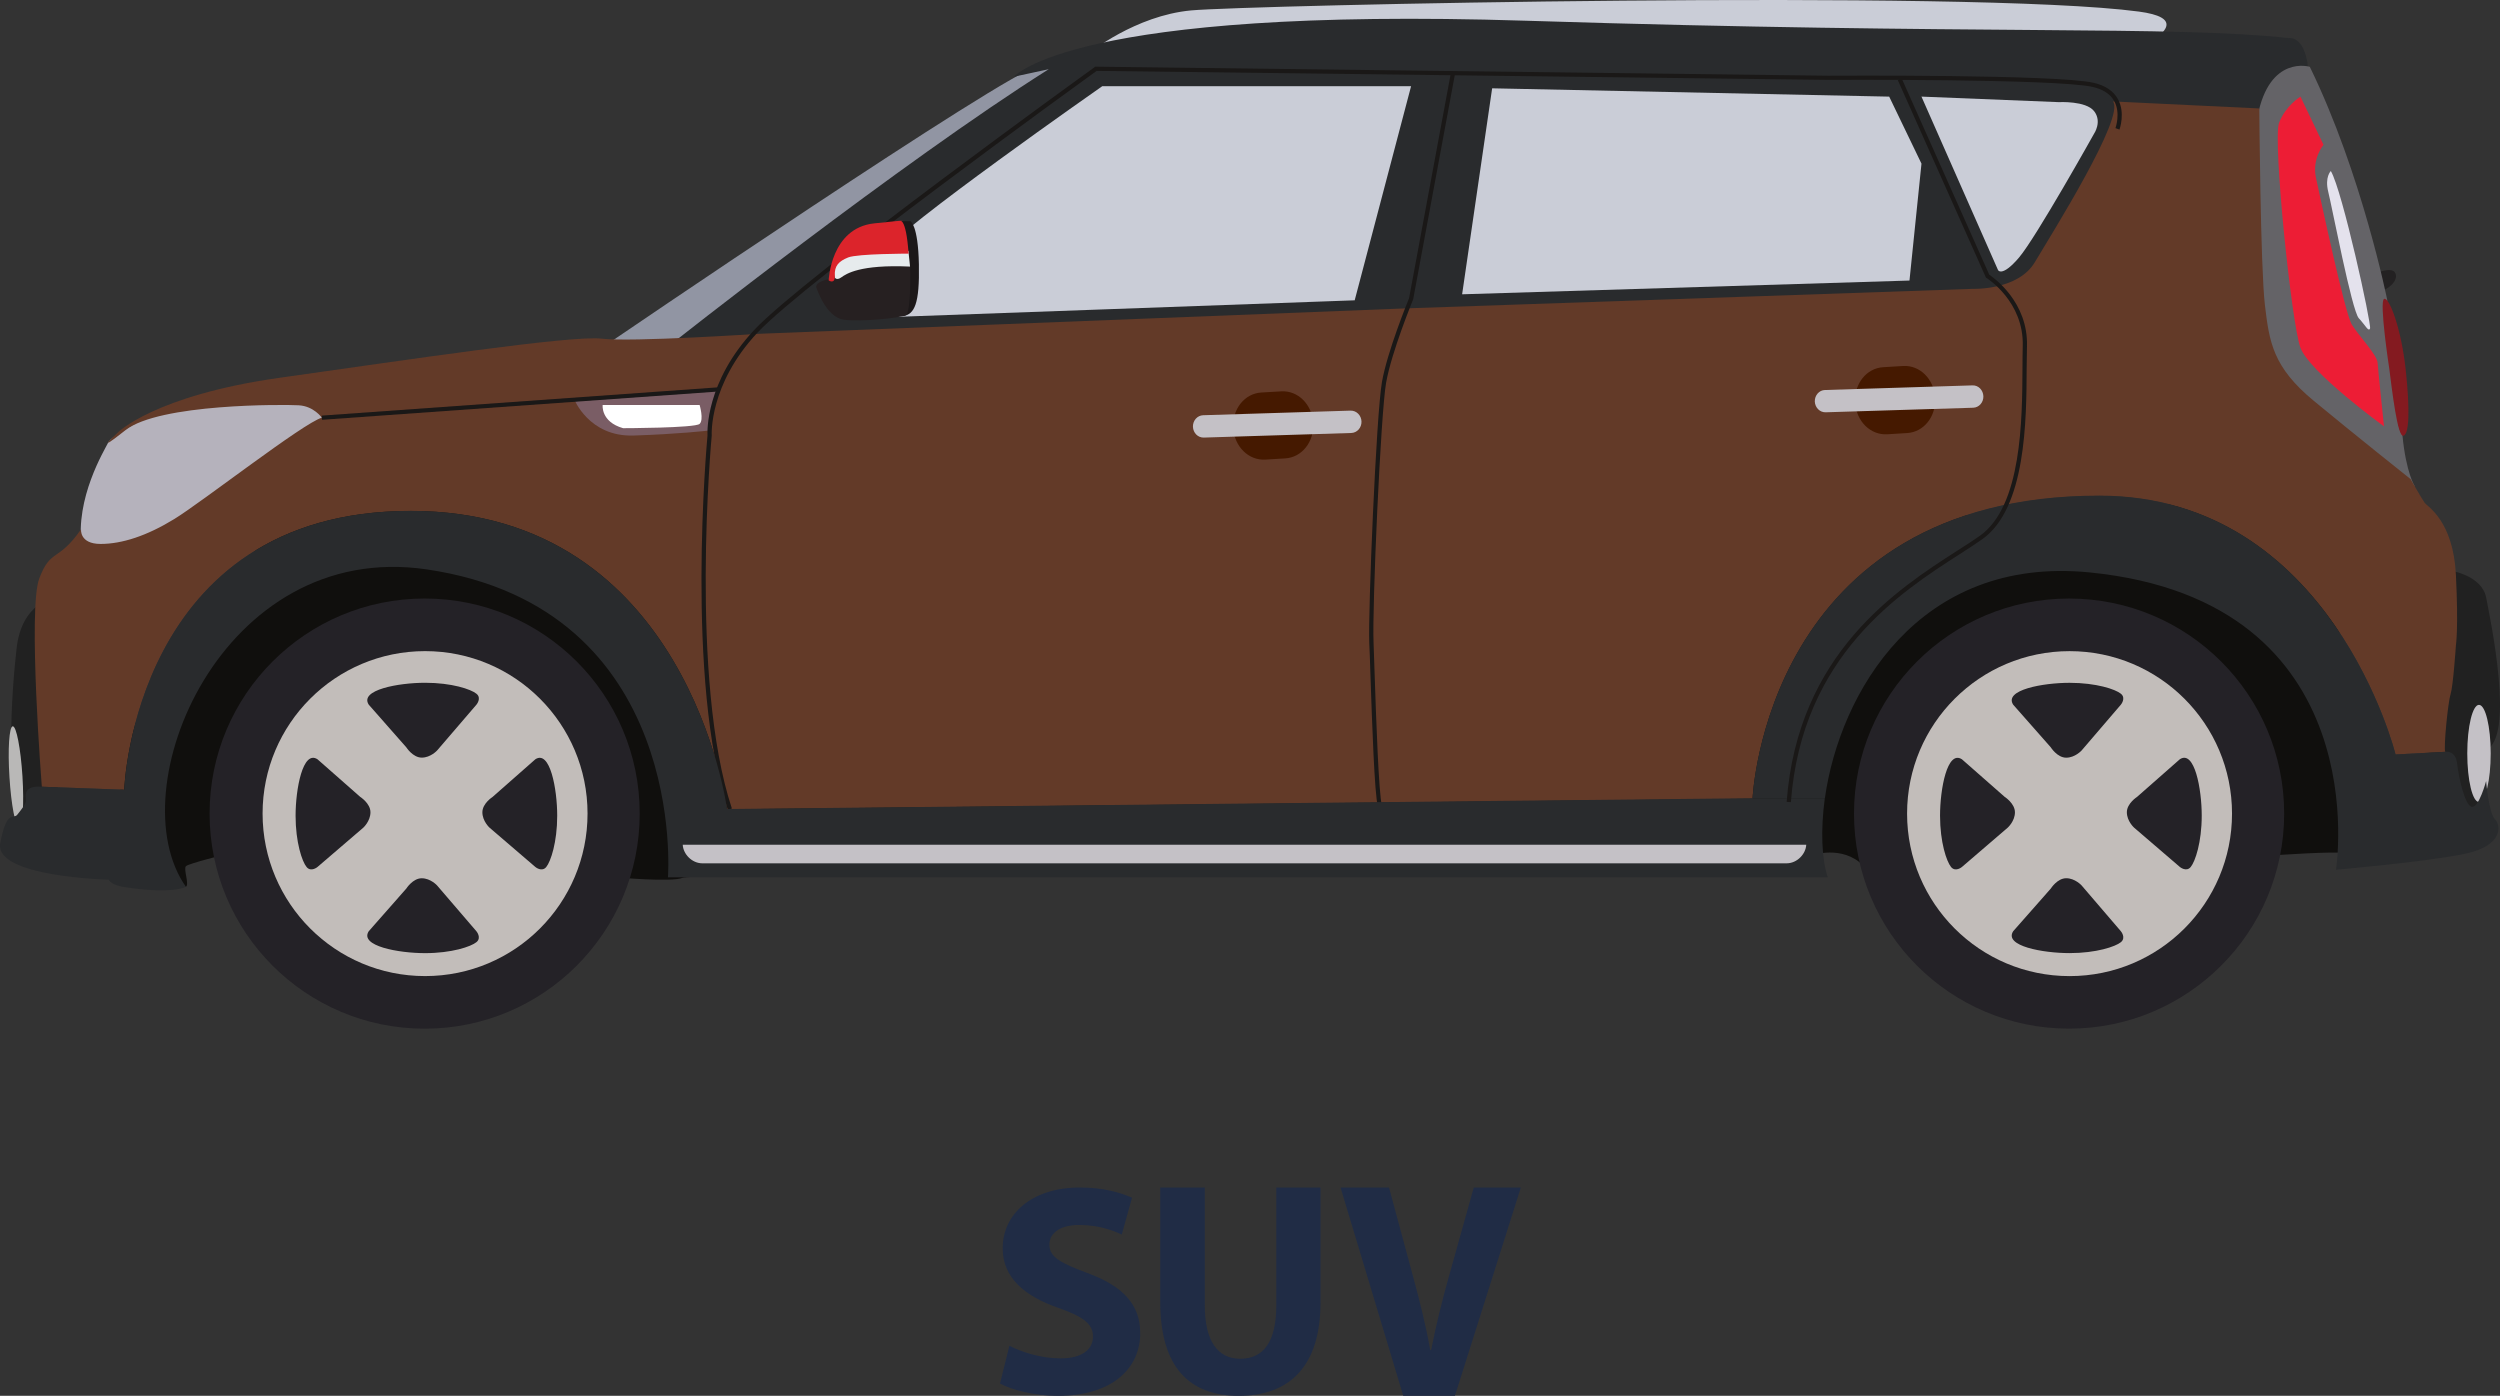 <svg width="120" height="67" viewBox="0 0 120 67" fill="none" xmlns="http://www.w3.org/2000/svg">
<rect x="0" y="0" width="120" height="67" fill="#333333" stroke="none"/>
<path d="M5.947 40.565C5.947 40.565 8.751 42.688 8.926 42.565C9.098 42.442 8.793 41.706 8.926 41.576C9.056 41.447 10.881 40.996 10.881 40.996L29.551 42.111C29.551 42.111 32.265 42.361 32.774 42.131C33.283 41.904 86.508 40.37 86.508 40.37L87.111 41.019C87.111 41.019 88.664 40.529 89.62 41.755C90.573 42.983 112.472 40.403 112.933 41.019C113.396 41.635 111.701 23.801 111.701 23.801L67.053 26.181L15.443 23.61C15.443 23.61 4.122 32.048 5.947 40.565Z" fill="#100F0D"/>
<path d="M52.297 2.536C52.297 2.536 54.5 0.749 57.17 0.5C59.841 0.252 94.593 -0.519 102.66 0.555C110.73 1.629 79.504 9.806 79.504 9.806L52.297 2.536Z" fill="#CACDD7"/>
<path d="M29.054 16.582C29.054 16.582 48.411 3.391 49.843 3.171C51.275 2.951 51.99 4.219 51.99 4.219L30.127 18.345L29.054 16.582Z" fill="#9195A3"/>
<path d="M32.143 16.576C32.143 16.576 43.257 7.786 50.341 3.321L48.67 3.682C48.67 3.682 51.467 0.304 73.259 0.995C95.055 1.685 104.317 1.214 109.872 1.83C109.872 1.83 110.74 1.666 110.817 3.647C110.817 3.647 108.601 4.698 108.675 5.282C108.746 5.863 98.468 15.38 98.468 15.38L55.171 17.812L32.143 16.576Z" fill="#292B2D"/>
<path d="M2.619 28.689C2.619 28.689 1.049 28.892 0.797 31.117C0.544 33.343 0.241 37.694 1.152 40.172C2.061 42.651 2.822 40.659 2.822 40.659L2.619 28.689Z" fill="#212121"/>
<path d="M1.078 37.263C1.161 38.597 1.089 39.691 0.917 39.702C0.744 39.71 0.536 38.636 0.454 37.301C0.369 35.963 0.44 34.873 0.613 34.862C0.785 34.851 0.993 35.925 1.078 37.263Z" fill="#B9B8B7"/>
<path d="M117.349 32.957L117.632 27.389C117.632 27.389 119.127 27.622 119.334 28.677C119.538 29.736 120.725 35.356 119.334 35.997C117.941 36.638 119.255 38.367 119.255 38.367L117.425 40.586C117.425 40.586 115.466 34.117 117.349 32.957Z" fill="#212121"/>
<path d="M114.01 13.131C114.01 13.131 114.843 12.75 114.986 13.131C115.129 13.514 114.557 13.931 114.267 13.97C113.974 14.009 114.01 13.131 114.01 13.131Z" fill="#232122"/>
<path d="M110.871 3.207C110.871 3.207 108.933 2.611 108.362 5.591C107.789 8.572 107.939 16.246 107.939 16.246L111.939 22.158L115.913 23.353C115.913 23.353 115.49 22.702 115.317 20.891C115.317 20.891 115.092 20.591 115.092 19.995C115.092 19.399 114.174 14.555 114.594 14.431C114.594 14.431 113.379 8.347 110.871 3.207Z" fill="#646367"/>
<path d="M7.079 20.008C7.079 20.008 5.369 20.893 5.19 21.25C5.014 21.608 3.601 23.911 3.922 26.235C4.245 28.558 7.295 27.282 7.295 27.282L11.23 25.032L17.071 19.25C17.071 19.25 8.685 18.742 7.079 20.008Z" fill="#B5B2BC"/>
<path d="M110.421 4.637L111.529 6.95C111.529 6.95 110.964 7.619 111.168 8.544C111.373 9.47 112.555 15.047 112.89 15.586C113.224 16.126 114.098 17.025 114.124 17.412C114.15 17.795 114.433 20.468 114.433 20.468C114.433 20.468 110.86 17.873 110.421 16.691C109.986 15.508 109.086 6.719 109.395 5.897C109.703 5.075 110.421 4.637 110.421 4.637Z" fill="#ED1D35"/>
<path d="M111.88 8.209C111.88 8.209 111.578 8.492 111.757 9.212C111.938 9.932 112.889 14.916 113.223 15.276C113.557 15.636 113.687 15.944 113.762 15.766C113.84 15.584 112.435 9.144 111.88 8.209Z" fill="#E4E2ED"/>
<path d="M114.684 17.691C114.684 17.691 114.193 14.477 114.434 14.35C114.671 14.223 115.258 15.747 115.472 17.73C115.687 19.709 115.638 20.865 115.358 20.917C115.078 20.966 114.824 18.771 114.684 17.691Z" fill="#841A20"/>
<path d="M19.719 24.526C33.026 24.526 34.896 38.846 34.896 38.846L84.123 38.339C84.123 38.339 84.731 23.803 100.768 23.803C111.916 23.803 114.987 36.214 114.987 36.214L117.459 36.083C117.407 36.079 117.371 36.086 117.371 36.086C117.286 35.913 117.502 33.696 117.629 33.313C117.753 32.93 117.884 30.968 117.884 30.968C117.884 30.968 118.012 30.2 117.884 27.597C117.757 24.997 116.517 24.313 116.39 24.143C116.262 23.973 115.71 22.999 115.71 22.999C115.71 22.999 113.021 20.86 111.063 19.241C109.097 17.619 108.927 16.426 108.715 14.634C108.502 12.842 108.446 5.206 108.446 5.206L101.422 4.869C102.021 5.595 98.482 11.223 97.671 12.587C96.86 13.95 94.685 13.865 94.685 13.865L67.435 14.804L36.387 16.024C36.387 16.024 30.331 16.426 28.882 16.256C27.434 16.082 19.5 17.279 13.447 18.13C7.39 18.983 5.641 20.775 5.641 20.775C5.641 20.775 4.405 21.926 6.023 20.648C7.646 19.369 13.617 19.411 14.34 19.454C15.066 19.496 15.448 20.049 15.448 20.049C14.556 20.307 9.693 24.101 8.368 24.912C7.047 25.723 5.853 26.109 4.83 26.109C3.806 26.109 3.891 25.406 3.891 25.406C2.783 27.002 2.439 26.308 1.887 27.76C1.331 29.209 2.008 37.764 2.008 37.764L5.961 37.911C5.961 37.911 6.413 24.526 19.719 24.526Z" fill="#633A28"/>
<path d="M118.429 36.165C118.429 37.454 118.681 38.496 118.99 38.496C119.301 38.496 119.554 37.454 119.554 36.165C119.554 34.876 119.301 33.833 118.99 33.833C118.681 33.833 118.429 34.876 118.429 36.165Z" fill="#C4C1C6"/>
<path d="M42.865 15.215L65.025 14.415L67.732 4.138H52.908C52.908 4.138 43.016 11.048 42.477 12.058C41.935 13.065 42.865 15.215 42.865 15.215Z" fill="#CACDD7"/>
<path d="M71.623 4.239L70.182 14.126L91.655 13.466L92.231 7.855L90.681 4.638L71.623 4.239Z" fill="#CACDD7"/>
<path d="M92.23 4.637L95.905 12.962C95.905 12.962 96.085 13.332 96.914 12.361C97.74 11.386 100.516 6.416 100.516 6.416C100.516 6.416 100.912 5.84 100.516 5.334C100.121 4.83 98.823 4.903 98.823 4.903L92.23 4.637Z" fill="#CACDD7"/>
<path d="M27.555 19.149C27.555 19.149 28.259 20.971 30.404 20.906C32.549 20.838 33.985 20.67 33.985 20.67C33.985 20.67 34.354 18.917 34.495 18.69L27.555 19.149Z" fill="#7A5D65"/>
<path d="M34.937 38.873C32.898 32.725 33.925 21.268 33.96 20.903C33.951 20.716 33.865 18.34 36.2 15.84C38.56 13.312 52.406 3.32 52.546 3.219L52.571 3.2H52.606L87.743 3.634C88.184 3.631 98.677 3.571 100.479 3.971C101.047 4.097 101.446 4.364 101.662 4.76C102.021 5.417 101.745 6.188 101.735 6.22L101.542 6.15C101.545 6.143 101.799 5.43 101.485 4.856C101.297 4.513 100.942 4.281 100.435 4.17C98.655 3.774 87.851 3.834 87.74 3.834L52.638 3.403C51.943 3.904 38.645 13.518 36.349 15.977C34.03 18.46 34.16 20.874 34.163 20.897V20.906V20.913C34.151 21.03 33.082 32.633 35.131 38.809L34.937 38.873Z" fill="#1A1817"/>
<path d="M15.46 20.15L15.443 19.949L34.491 18.59L34.505 18.791L15.46 20.15Z" fill="#1A1817"/>
<path d="M33.582 19.44H28.928C28.928 19.44 28.826 20.244 29.908 20.553C29.908 20.553 33.37 20.547 33.582 20.346C33.794 20.145 33.582 19.44 33.582 19.44Z" fill="white"/>
<path d="M42.612 11.024L43.079 10.617H43.7C43.7 10.617 44.069 10.781 44.107 12.689C44.145 14.597 43.893 15.077 43.359 15.172C42.825 15.264 42.612 11.024 42.612 11.024Z" fill="#1C1819"/>
<path d="M39.174 13.769C39.174 13.769 39.629 15.239 40.514 15.348C41.392 15.458 43.228 15.256 43.484 15.129C43.744 15 43.741 12.389 43.594 11.934C43.45 11.476 41.099 11.824 41.099 11.824L40.125 12.45L39.906 13.386C39.906 13.386 39.191 13.458 39.174 13.769Z" fill="#262021"/>
<path d="M40.066 13.315C40.066 13.315 40.144 13.485 40.38 13.315C40.619 13.145 41.273 12.687 43.682 12.796L43.604 12.047C43.604 12.047 39.588 11.557 40.066 13.315Z" fill="#E6EBED"/>
<path d="M39.776 13.458C39.776 13.458 39.869 10.945 41.96 10.722C44.054 10.503 43.173 10.612 43.173 10.612C43.173 10.612 43.485 10.338 43.612 12.175C43.612 12.175 41.172 12.175 40.712 12.357C40.253 12.542 40.051 12.761 40.071 13.221C40.089 13.68 39.776 13.458 39.776 13.458Z" fill="#DC242B"/>
<path d="M66.136 38.702C65.975 38.116 65.859 34.686 65.782 32.413C65.761 31.765 65.743 31.206 65.725 30.855C65.663 29.418 66.056 19.902 66.335 18.326C66.594 16.868 67.564 14.488 67.635 14.316L69.64 3.512L69.84 3.551L67.832 14.372L67.826 14.381C67.817 14.408 66.799 16.877 66.535 18.361C66.276 19.801 65.856 29.201 65.931 30.846C65.943 31.197 65.963 31.759 65.984 32.407C66.056 34.531 66.178 38.086 66.329 38.648L66.136 38.702Z" fill="#1A1817"/>
<path d="M34.897 38.833C34.897 38.833 33.024 24.521 19.718 24.521C6.412 24.521 5.962 37.907 5.962 37.907L2.007 37.762C1.06 37.694 1.249 38.259 1.249 38.428C1.249 38.598 0.993 38.897 0.823 39.113C0.65 39.326 0.311 38.857 0.012 40.477C-0.287 42.096 5.215 42.225 5.215 42.225C5.345 42.481 5.897 42.568 5.897 42.568C8.287 42.95 8.926 42.568 8.926 42.568C5.641 37.916 10.632 25.881 20.483 27.331C33.058 29.181 32.062 42.111 32.062 42.111H87.733C87.44 41.217 87.384 39.875 87.591 38.314H84.121L34.897 38.833Z" fill="#292B2D"/>
<path d="M119.76 39.326C119.461 39.027 119.333 37.491 119.333 37.491C119.333 37.491 118.992 38.771 118.653 38.729C118.309 38.686 118.013 37.278 117.941 36.641C117.888 36.168 117.603 36.089 117.458 36.082L114.986 36.214C114.986 36.214 111.919 23.79 100.769 23.79C84.731 23.79 84.123 38.315 84.123 38.315H87.594C88.3 33.288 92.082 26.653 100.313 27.477C114.188 28.863 112.126 41.749 112.126 41.749C112.126 41.749 116.477 41.368 118.309 40.984C120.144 40.603 120.059 39.625 119.76 39.326Z" fill="#292B2D"/>
<path d="M85.963 38.504L85.759 38.491C86.293 31.352 91.09 28.268 93.96 26.426C94.378 26.159 94.74 25.927 95.045 25.71C97.047 24.279 97.066 20.136 97.079 17.659C97.082 17.26 97.082 16.914 97.091 16.616C97.157 14.475 95.372 13.353 95.353 13.343L95.325 13.325L95.312 13.296L91.093 3.844L91.279 3.759L95.485 13.186C95.717 13.343 97.358 14.513 97.295 16.622C97.286 16.918 97.283 17.26 97.28 17.659C97.27 20.174 97.248 24.383 95.161 25.873C94.853 26.093 94.488 26.326 94.067 26.599C91.232 28.419 86.485 31.465 85.963 38.504Z" fill="#1A1817"/>
<path d="M32.771 40.547C32.793 40.993 33.208 41.44 33.719 41.44H85.752C86.263 41.44 86.678 40.993 86.7 40.547H32.771Z" fill="#C4C1C6"/>
<path d="M63.034 20.307C63.087 21.211 62.486 21.956 61.691 22.003L60.732 22.061C59.937 22.108 59.251 21.442 59.195 20.539C59.142 19.633 59.743 18.891 60.538 18.841L61.497 18.785C62.292 18.735 62.979 19.401 63.034 20.307Z" fill="#451900"/>
<path d="M65.352 20.232C65.36 20.529 65.142 20.774 64.862 20.783L57.783 21.004C57.503 21.013 57.27 20.78 57.261 20.482C57.253 20.188 57.471 19.94 57.751 19.931L64.83 19.71C65.11 19.704 65.343 19.937 65.352 20.232Z" fill="#C4C1C6"/>
<path d="M92.885 19.091C92.941 19.995 92.34 20.74 91.545 20.786L90.585 20.846C89.79 20.892 89.102 20.229 89.049 19.322C88.993 18.418 89.594 17.673 90.392 17.626L91.349 17.567C92.146 17.52 92.832 18.187 92.885 19.091Z" fill="#451900"/>
<path d="M95.202 19.02C95.211 19.315 94.992 19.562 94.713 19.571L87.633 19.79C87.354 19.8 87.122 19.565 87.11 19.271C87.104 18.973 87.32 18.726 87.601 18.72L94.682 18.498C94.961 18.488 95.192 18.723 95.202 19.02Z" fill="#C4C1C6"/>
<path d="M30.706 39.051C30.706 44.755 26.084 49.377 20.383 49.377C14.681 49.377 10.06 44.755 10.06 39.051C10.06 33.35 14.681 28.729 20.383 28.729C26.084 28.729 30.706 33.35 30.706 39.051Z" fill="#242227"/>
<path d="M12.604 39.051C12.604 43.36 16.099 46.852 20.405 46.852C24.713 46.852 28.202 43.36 28.202 39.051C28.202 34.745 24.713 31.254 20.405 31.254C16.099 31.254 12.604 34.745 12.604 39.051Z" fill="#C2BDBA"/>
<path d="M17.7 33.824L19.504 35.874C19.504 35.874 19.818 36.366 20.244 36.366C20.671 36.366 20.982 36.022 20.982 36.022L22.869 33.824C22.869 33.824 23.133 33.511 22.869 33.299C22.607 33.084 21.686 32.773 20.407 32.773C19.128 32.773 17.24 33.117 17.7 33.824Z" fill="#242227"/>
<path d="M17.699 44.7L19.503 42.651C19.503 42.651 19.815 42.157 20.241 42.157C20.67 42.157 20.98 42.502 20.98 42.502L22.867 44.7C22.867 44.7 23.131 45.012 22.867 45.225C22.605 45.438 21.683 45.751 20.406 45.751C19.128 45.751 17.241 45.406 17.699 44.7Z" fill="#242227"/>
<path d="M25.697 36.445L23.646 38.251C23.646 38.251 23.154 38.562 23.154 38.988C23.154 39.417 23.498 39.728 23.498 39.728L25.697 41.615C25.697 41.615 26.008 41.877 26.221 41.615C26.434 41.353 26.746 40.43 26.746 39.152C26.746 37.874 26.402 35.986 25.697 36.445Z" fill="#242227"/>
<path d="M15.239 36.445L17.291 38.251C17.291 38.251 17.782 38.562 17.782 38.988C17.782 39.417 17.438 39.728 17.438 39.728L15.239 41.615C15.239 41.615 14.928 41.877 14.715 41.615C14.499 41.353 14.188 40.43 14.188 39.152C14.188 37.874 14.535 35.986 15.239 36.445Z" fill="#242227"/>
<path d="M109.64 39.053C109.64 44.753 105.018 49.375 99.314 49.375C93.614 49.375 88.992 44.753 88.992 39.053C88.992 33.352 93.614 28.73 99.314 28.73C105.018 28.73 109.64 33.352 109.64 39.053Z" fill="#242227"/>
<path d="M91.54 39.053C91.54 43.361 95.031 46.853 99.34 46.853C103.646 46.853 107.137 43.361 107.137 39.053C107.137 34.747 103.646 31.255 99.34 31.255C95.031 31.255 91.54 34.747 91.54 39.053Z" fill="#C2BDBA"/>
<path d="M96.633 33.825L98.439 35.874C98.439 35.874 98.749 36.369 99.178 36.369C99.603 36.369 99.917 36.023 99.917 36.023L101.801 33.825C101.801 33.825 102.065 33.511 101.801 33.298C101.541 33.085 100.618 32.775 99.34 32.775C98.061 32.775 96.174 33.117 96.633 33.825Z" fill="#242227"/>
<path d="M96.633 44.699L98.439 42.65C98.439 42.65 98.749 42.155 99.178 42.155C99.603 42.155 99.917 42.501 99.917 42.501L101.801 44.699C101.801 44.699 102.065 45.01 101.801 45.226C101.541 45.438 100.618 45.749 99.34 45.749C98.061 45.749 96.174 45.407 96.633 44.699Z" fill="#242227"/>
<path d="M104.632 36.444L102.581 38.249C102.581 38.249 102.089 38.562 102.089 38.987C102.089 39.415 102.434 39.725 102.434 39.725L104.632 41.613C104.632 41.613 104.945 41.875 105.156 41.613C105.37 41.351 105.683 40.431 105.683 39.15C105.683 37.872 105.338 35.984 104.632 36.444Z" fill="#242227"/>
<path d="M94.174 36.447L96.224 38.249C96.224 38.249 96.717 38.563 96.717 38.99C96.717 39.417 96.371 39.727 96.371 39.727L94.174 41.614C94.174 41.614 93.863 41.878 93.649 41.614C93.436 41.351 93.122 40.431 93.122 39.153C93.122 37.872 93.467 35.985 94.174 36.447Z" fill="#242227"/>
<path d="M48.451 64.597C49.047 64.901 49.964 65.202 50.908 65.202C51.925 65.202 52.463 64.785 52.463 64.151C52.463 63.547 51.997 63.201 50.821 62.785C49.191 62.225 48.129 61.332 48.129 59.92C48.129 58.268 49.528 57 51.838 57C52.941 57 53.756 57.232 54.337 57.491L53.844 59.26C53.453 59.072 52.752 58.798 51.795 58.798C50.836 58.798 50.37 59.23 50.37 59.736C50.37 60.352 50.923 60.626 52.186 61.102C53.916 61.734 54.731 62.627 54.731 63.993C54.731 65.619 53.465 67 50.776 67C49.657 67 48.553 66.714 48 66.41L48.451 64.597Z" fill="#202C45"/>
<path d="M57.83 57V62.665C57.83 64.358 58.445 65.22 59.531 65.22C60.65 65.22 61.262 64.401 61.262 62.665V57H63.385V62.52C63.385 65.556 61.919 67 59.464 67C57.091 67 55.692 65.63 55.692 62.489V57H57.83Z" fill="#202C45"/>
<path d="M67.357 67L64.346 57H66.673L67.815 61.229C68.136 62.416 68.43 63.556 68.652 64.804H68.694C68.931 63.601 69.225 62.416 69.546 61.274L70.742 57H73L69.836 67H67.357Z" fill="#202C45"/>
</svg>